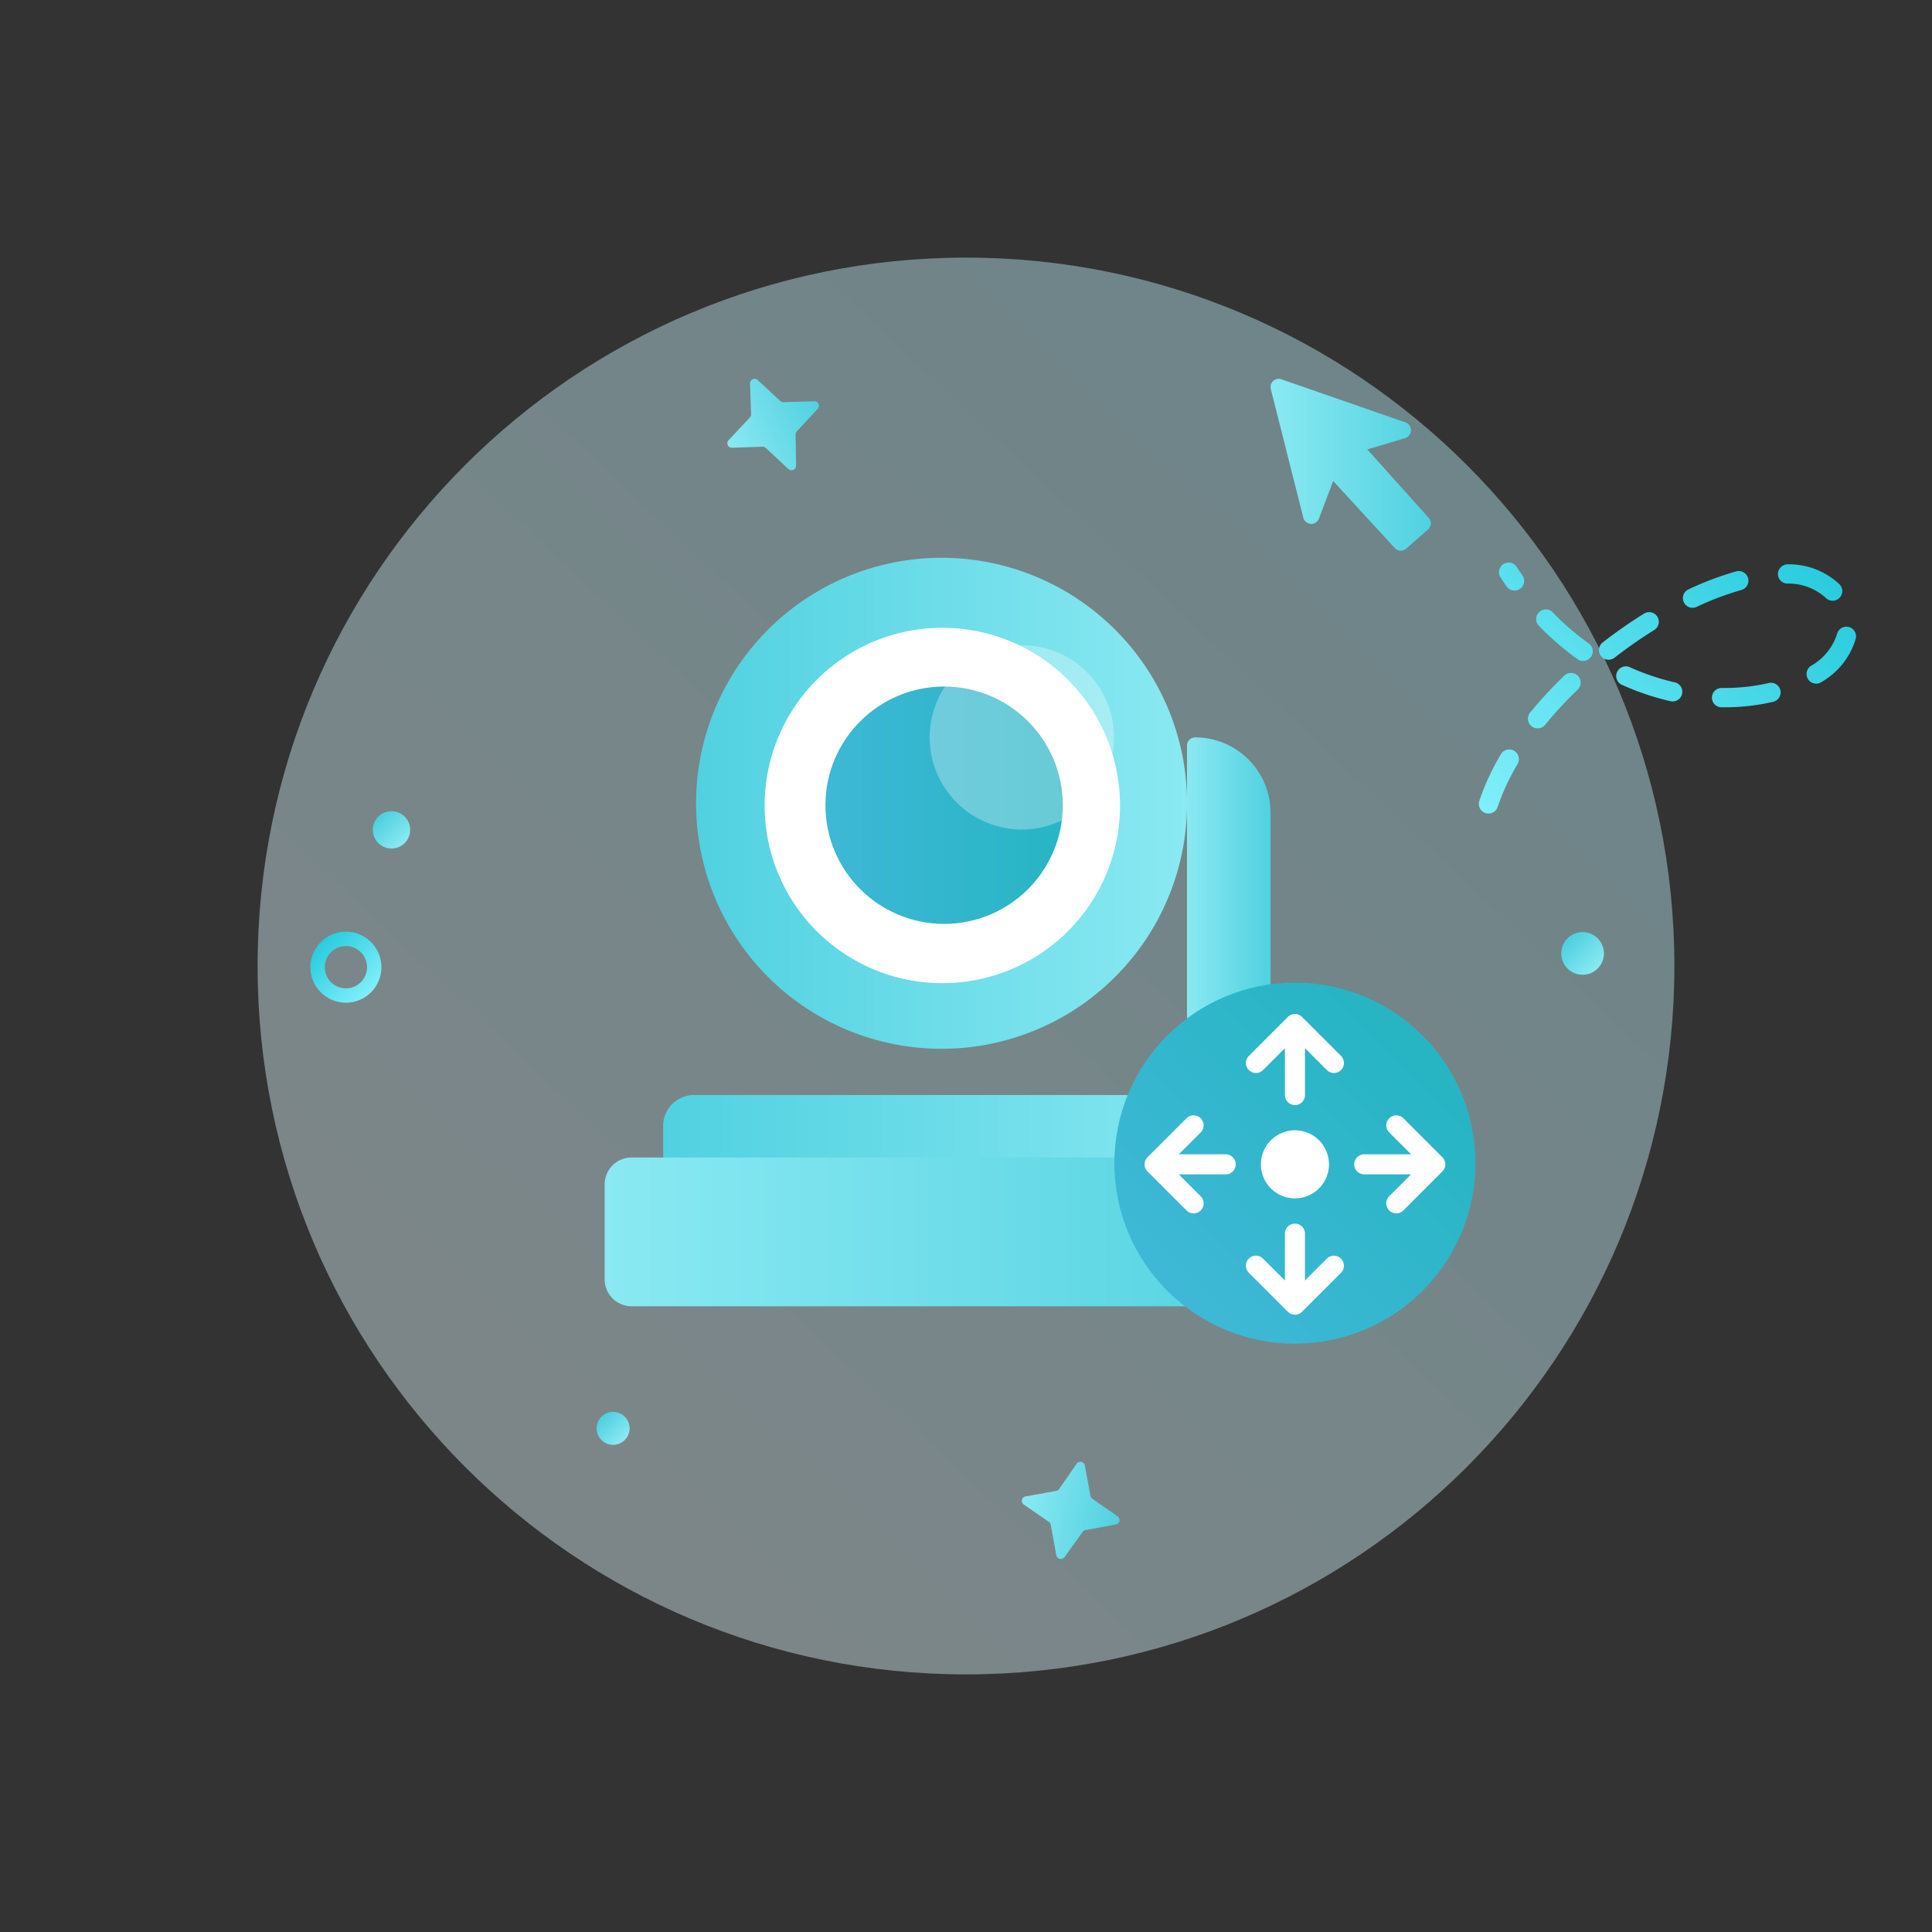 <svg xmlns="http://www.w3.org/2000/svg" width="170" height="170" fill="none"><rect width="100%" height="100%" fill="#333333" stroke="none"/><g clip-path="url(#a)"><path fill="url(#b)" d="M85 147.333c34.426 0 62.333-27.907 62.333-62.333S119.426 22.667 85 22.667 22.667 50.574 22.667 85 50.574 147.333 85 147.333" opacity=".42"/><path fill="url(#c)" d="M139.256 85.77a1.876 1.876 0 1 0 0-3.752 1.876 1.876 0 0 0 0 3.752"/><path fill="url(#d)" d="M53.896 127.132a1.45 1.45 0 1 0 0-2.898 1.45 1.45 0 0 0 0 2.898"/><path fill="url(#e)" d="M34.408 74.663a1.642 1.642 0 1 0 0-3.283 1.642 1.642 0 0 0 0 3.283"/><path fill="url(#f)" d="M30.436 88.23a3.125 3.125 0 1 1 0-6.25 3.125 3.125 0 0 1 0 6.25m0-4.985a1.86 1.86 0 1 0 0 3.72 1.86 1.86 0 0 0 0-3.72"/><path fill="url(#g)" d="m68.94 35.39 2.709-.084a.396.396 0 0 1 .303.668L70.11 37.96a.4.4 0 0 0-.107.283l.048 2.725a.404.404 0 0 1-.674.307l-1.98-1.846a.43.43 0 0 0-.243-.125l-2.738.097a.396.396 0 0 1-.304-.668l1.872-2a.43.43 0 0 0 .107-.284L66 33.744a.402.402 0 0 1 .674-.307l1.981 1.846c.078.07.18.108.284.106Z"/><path fill="url(#h)" d="m96.113 131.873 2.222 1.551a.394.394 0 0 1 .051.612.4.4 0 0 1-.206.105l-2.665.493a.4.4 0 0 0-.255.164l-1.588 2.215a.41.41 0 0 1-.414.16.41.41 0 0 1-.31-.317l-.487-2.664a.43.43 0 0 0-.12-.245l-2.254-1.557a.4.4 0 0 1-.163-.411.4.4 0 0 1 .318-.307l2.697-.486a.43.43 0 0 0 .255-.164l1.544-2.224a.4.4 0 0 1 .616-.048.4.4 0 0 1 .108.205l.487 2.663a.4.4 0 0 0 .164.255"/><path fill="url(#i)" d="M130.976 71.586a.85.85 0 0 1-.807-1.12 21.5 21.5 0 0 1 1.899-4.102.849.849 0 0 1 1.555.219.85.85 0 0 1-.09.644 19.8 19.8 0 0 0-1.75 3.777.855.855 0 0 1-.807.582m4.322-7.497a.848.848 0 0 1-.657-1.388 37 37 0 0 1 3.022-3.266.85.85 0 0 1 1.178 1.225 36 36 0 0 0-2.884 3.117.85.85 0 0 1-.659.312m16.421-1.853-.244-.001a.85.85 0 0 1-.84-.855.854.854 0 0 1 .851-.844h.233c1.309.005 2.614-.14 3.89-.43a.85.85 0 1 1 .384 1.655c-1.402.32-2.836.48-4.274.475m-4.543-.516a1 1 0 0 1-.189-.021 22.4 22.4 0 0 1-4.277-1.442.853.853 0 0 1-.421-1.124.85.85 0 0 1 1.122-.425 20.8 20.8 0 0 0 3.952 1.333.85.85 0 0 1-.187 1.68Zm12.636-1.566a.85.85 0 0 1-.463-1.564 4.94 4.94 0 0 0 2.294-2.798.849.849 0 1 1 1.65.404 6.56 6.56 0 0 1-3.02 3.821.85.85 0 0 1-.461.137m-20.51-1.994a.84.84 0 0 1-.493-.158 25 25 0 0 1-3.403-2.94.852.852 0 0 1 .626-1.44.85.85 0 0 1 .597.259 23 23 0 0 0 3.168 2.738.85.85 0 0 1-.495 1.54Zm2.242-.108a.85.85 0 0 1-.522-1.521 43 43 0 0 1 3.639-2.54.86.86 0 0 1 .944.03.847.847 0 0 1 .197 1.187.9.9 0 0 1-.242.226 41 41 0 0 0-3.495 2.439.85.85 0 0 1-.521.178Zm7.387-4.57a.852.852 0 0 1-.764-1.226.86.86 0 0 1 .403-.395 27 27 0 0 1 4.2-1.584.853.853 0 0 1 1.047.592.8.8 0 0 1 .024.33.84.84 0 0 1-.32.567.9.9 0 0 1-.296.15c-1.35.385-2.666.882-3.935 1.484a.84.84 0 0 1-.359.081Zm12.325-.622a.85.85 0 0 1-.604-.252 4.86 4.86 0 0 0-3.394-1.257.85.85 0 0 1-.818-.88.884.884 0 0 1 .881-.818 6.5 6.5 0 0 1 4.54 1.76.849.849 0 0 1-.605 1.447m-27.992-.896a.85.85 0 0 1-.699-.365 30 30 0 0 1-.53-.789.84.84 0 0 1-.119-.64.85.85 0 0 1 1.01-.654.85.85 0 0 1 .535.37q.246.379.5.743a.849.849 0 0 1-.697 1.335"/><path fill="url(#j)" d="m120.31 39.545 3.35-1a.73.73 0 0 0 .492-.69.73.73 0 0 0-.492-.69l-10.9-3.79a.72.72 0 0 0-.94.86l2.86 11.31a.72.72 0 0 0 .664.551.72.72 0 0 0 .716-.481l1.25-3.29 5.45 5.93a.72.72 0 0 0 1 0l1.94-1.71a.72.72 0 0 0 0-1z"/><path fill="url(#k)" d="M104.338 68.465a21.602 21.602 0 1 1-6.198-13.042 21.54 21.54 0 0 1 6.198 13.042"/><path fill="#fff" d="M98.471 69.272a15.636 15.636 0 1 1-4.484-9.44 15.58 15.58 0 0 1 4.484 9.44"/><path fill="url(#l)" d="M105.163 64.883a6.64 6.64 0 0 1 6.129 4.095 6.6 6.6 0 0 1 .504 2.538v33.019h-7.348V65.598a.716.716 0 0 1 .715-.715"/><path fill="url(#m)" d="M61.065 96.353h48.214a2.52 2.52 0 0 1 2.518 2.518v8.474H58.353v-8.28a2.71 2.71 0 0 1 2.712-2.712"/><path fill="url(#n)" d="M114.423 101.849H55.577a2.373 2.373 0 0 0-2.374 2.373v8.346a2.373 2.373 0 0 0 2.374 2.373h58.846a2.373 2.373 0 0 0 2.374-2.373v-8.346a2.373 2.373 0 0 0-2.374-2.373"/><path fill="url(#o)" d="M83.074 81.294c5.767 0 10.442-4.675 10.442-10.442S88.84 60.41 83.074 60.41s-10.442 4.675-10.442 10.442 4.675 10.442 10.442 10.442"/><path fill="#fff" d="M89.915 72.991a8.108 8.108 0 1 0 0-16.216 8.108 8.108 0 0 0 0 16.216" opacity=".3"/><path fill="url(#p)" d="M113.94 118.231c8.772 0 15.883-7.111 15.883-15.883s-7.111-15.882-15.883-15.882-15.883 7.11-15.883 15.882 7.111 15.883 15.883 15.883"/><path fill="#fff" d="m117.997 92.91-3.43-3.43-.002-.002-.04-.038a1 1 0 0 0-.22-.141l-.004-.003a1 1 0 0 0-.25-.068l-.002-.001-.039-.001-.012-.003h-.001l-.052.001c-.018 0-.036-.003-.053-.001h-.001l-.013.003h-.035a1 1 0 0 0-.254.07l-.009.006a1 1 0 0 0-.217.137l-.039.039-.003.002-3.429 3.43a.87.87 0 0 0-.259.622.87.87 0 0 0 .544.814.88.88 0 0 0 .961-.19l1.924-1.925v4.123a.9.9 0 0 0 .258.626.883.883 0 0 0 1.506-.626v-4.123l1.925 1.924a.89.89 0 0 0 .961.192.88.88 0 0 0 .285-1.438Zm.001 17.839a.885.885 0 0 0-1.247-.001l-1.925 1.925v-4.123a.884.884 0 0 0-.882-.879.88.88 0 0 0-.882.879v4.123l-1.924-1.925a.88.88 0 0 0-.625-.261.88.88 0 0 0-.883.885.87.87 0 0 0 .262.624l3.429 3.429.01.006.039.039a1 1 0 0 0 .21.132l.008.005q.118.053.244.069h.002l.048.003.008.002.054.002.055-.002.008-.002.048-.003h.002a1 1 0 0 0 .243-.068l.012-.008a1 1 0 0 0 .206-.129l.04-.04.009-.006 3.43-3.429a.89.89 0 0 0 .001-1.247m-10.151-9.179h-4.123l1.923-1.924a.87.87 0 0 0 .259-.624.875.875 0 0 0-.544-.814.89.89 0 0 0-.961.191l-3.429 3.43-.002.001-.001.001-.001.001-.001.001-.001.001-.005.006-.032.034a1 1 0 0 0-.141.222l-.006.023a.8.8 0 0 0-.062.223l-.002.041-.003.016v.001q-.001.03.001.06-.002.026-.001.052l.003.012.001.034a.87.87 0 0 0 .213.475l.027.029.005.007.002.002.001.001.001.001.001.001.001.001.002.002 3.429 3.428a.9.9 0 0 0 .287.193.87.87 0 0 0 .964-.19.9.9 0 0 0 .192-.287.9.9 0 0 0-.003-.678.9.9 0 0 0-.194-.286l-1.923-1.923h4.123a.87.87 0 0 0 .625-.257.88.88 0 0 0 0-1.249.88.88 0 0 0-.625-.257zm19.327.828-.004-.015-.001-.041a1 1 0 0 0-.062-.223l-.006-.023a1 1 0 0 0-.141-.222l-.033-.034-.004-.006-.001-.001-.001-.001-.001-.001-.001-.001-.002-.001-3.43-3.43a.883.883 0 0 0-1.437.286.89.89 0 0 0 .191.96l1.924 1.925h-4.123a.882.882 0 0 0 0 1.764h4.123l-1.924 1.923a.87.87 0 0 0-.262.624.875.875 0 0 0 .545.818.87.87 0 0 0 .963-.194l3.43-3.429.002-.002.001-.001.001-.001.001-.001.001-.001.002-.002.004-.006.028-.029a.87.87 0 0 0 .213-.476l.001-.033.003-.013-.001-.051zm-13.23 3.048a2.994 2.994 0 1 0 .001-5.989 2.994 2.994 0 0 0-.001 5.989"/></g><defs><linearGradient id="b" x1="47.424" x2="128.633" y1="124.802" y2="38.782" gradientUnits="userSpaceOnUse"><stop stop-color="#E0F8FF"/><stop offset="1" stop-color="#BFF5FF"/></linearGradient><linearGradient id="c" x1="140.538" x2="138.138" y1="85.168" y2="82.782" gradientUnits="userSpaceOnUse"><stop stop-color="#8AE9F2"/><stop offset="1" stop-color="#51D1E0"/></linearGradient><linearGradient id="d" x1="54.886" x2="53.033" y1="126.667" y2="124.824" gradientUnits="userSpaceOnUse"><stop stop-color="#8AE9F2"/><stop offset="1" stop-color="#51D1E0"/></linearGradient><linearGradient id="e" x1="35.53" x2="33.43" y1="74.137" y2="72.049" gradientUnits="userSpaceOnUse"><stop stop-color="#8AE9F2"/><stop offset="1" stop-color="#51D1E0"/></linearGradient><linearGradient id="f" x1="32.651" x2="28.221" y1="87.307" y2="82.902" gradientUnits="userSpaceOnUse"><stop stop-color="#80EFFA"/><stop offset="1" stop-color="#28CCDE"/></linearGradient><linearGradient id="g" x1="64.04" x2="71.997" y1="39.184" y2="35.564" gradientUnits="userSpaceOnUse"><stop stop-color="#8AE9F2"/><stop offset="1" stop-color="#51D1E0"/></linearGradient><linearGradient id="h" x1="89.921" x2="98.464" y1="131.982" y2="133.83" gradientUnits="userSpaceOnUse"><stop stop-color="#8AE9F2"/><stop offset="1" stop-color="#51D1E0"/></linearGradient><linearGradient id="i" x1="130.09" x2="155.886" y1="71.05" y2="45.403" gradientUnits="userSpaceOnUse"><stop stop-color="#80EFFA"/><stop offset="1" stop-color="#28CCDE"/></linearGradient><linearGradient id="j" x1="111.797" x2="125.902" y1="40.894" y2="40.894" gradientUnits="userSpaceOnUse"><stop stop-color="#8AE9F2"/><stop offset="1" stop-color="#51D1E0"/></linearGradient><linearGradient id="k" x1="104.448" x2="61.408" y1="70.645" y2="70.645" gradientUnits="userSpaceOnUse"><stop stop-color="#8AE9F2"/><stop offset="1" stop-color="#51D1E0"/></linearGradient><linearGradient id="l" x1="104.448" x2="111.797" y1="84.709" y2="84.709" gradientUnits="userSpaceOnUse"><stop stop-color="#8AE9F2"/><stop offset="1" stop-color="#51D1E0"/></linearGradient><linearGradient id="m" x1="111.797" x2="58.353" y1="101.849" y2="101.849" gradientUnits="userSpaceOnUse"><stop stop-color="#8AE9F2"/><stop offset="1" stop-color="#51D1E0"/></linearGradient><linearGradient id="n" x1="53.203" x2="116.797" y1="108.395" y2="108.395" gradientUnits="userSpaceOnUse"><stop stop-color="#8AE9F2"/><stop offset="1" stop-color="#51D1E0"/></linearGradient><linearGradient id="o" x1="72.632" x2="93.516" y1="70.852" y2="70.852" gradientUnits="userSpaceOnUse"><stop stop-color="#3EB8D6"/><stop offset="1" stop-color="#27B5C4"/></linearGradient><linearGradient id="p" x1="103.086" x2="123.407" y1="113.139" y2="92.935" gradientUnits="userSpaceOnUse"><stop stop-color="#3EB8D6"/><stop offset="1" stop-color="#27B5C4"/></linearGradient><clipPath id="a"><path fill="#fff" d="M0 0h170v170H0z"/></clipPath></defs></svg>